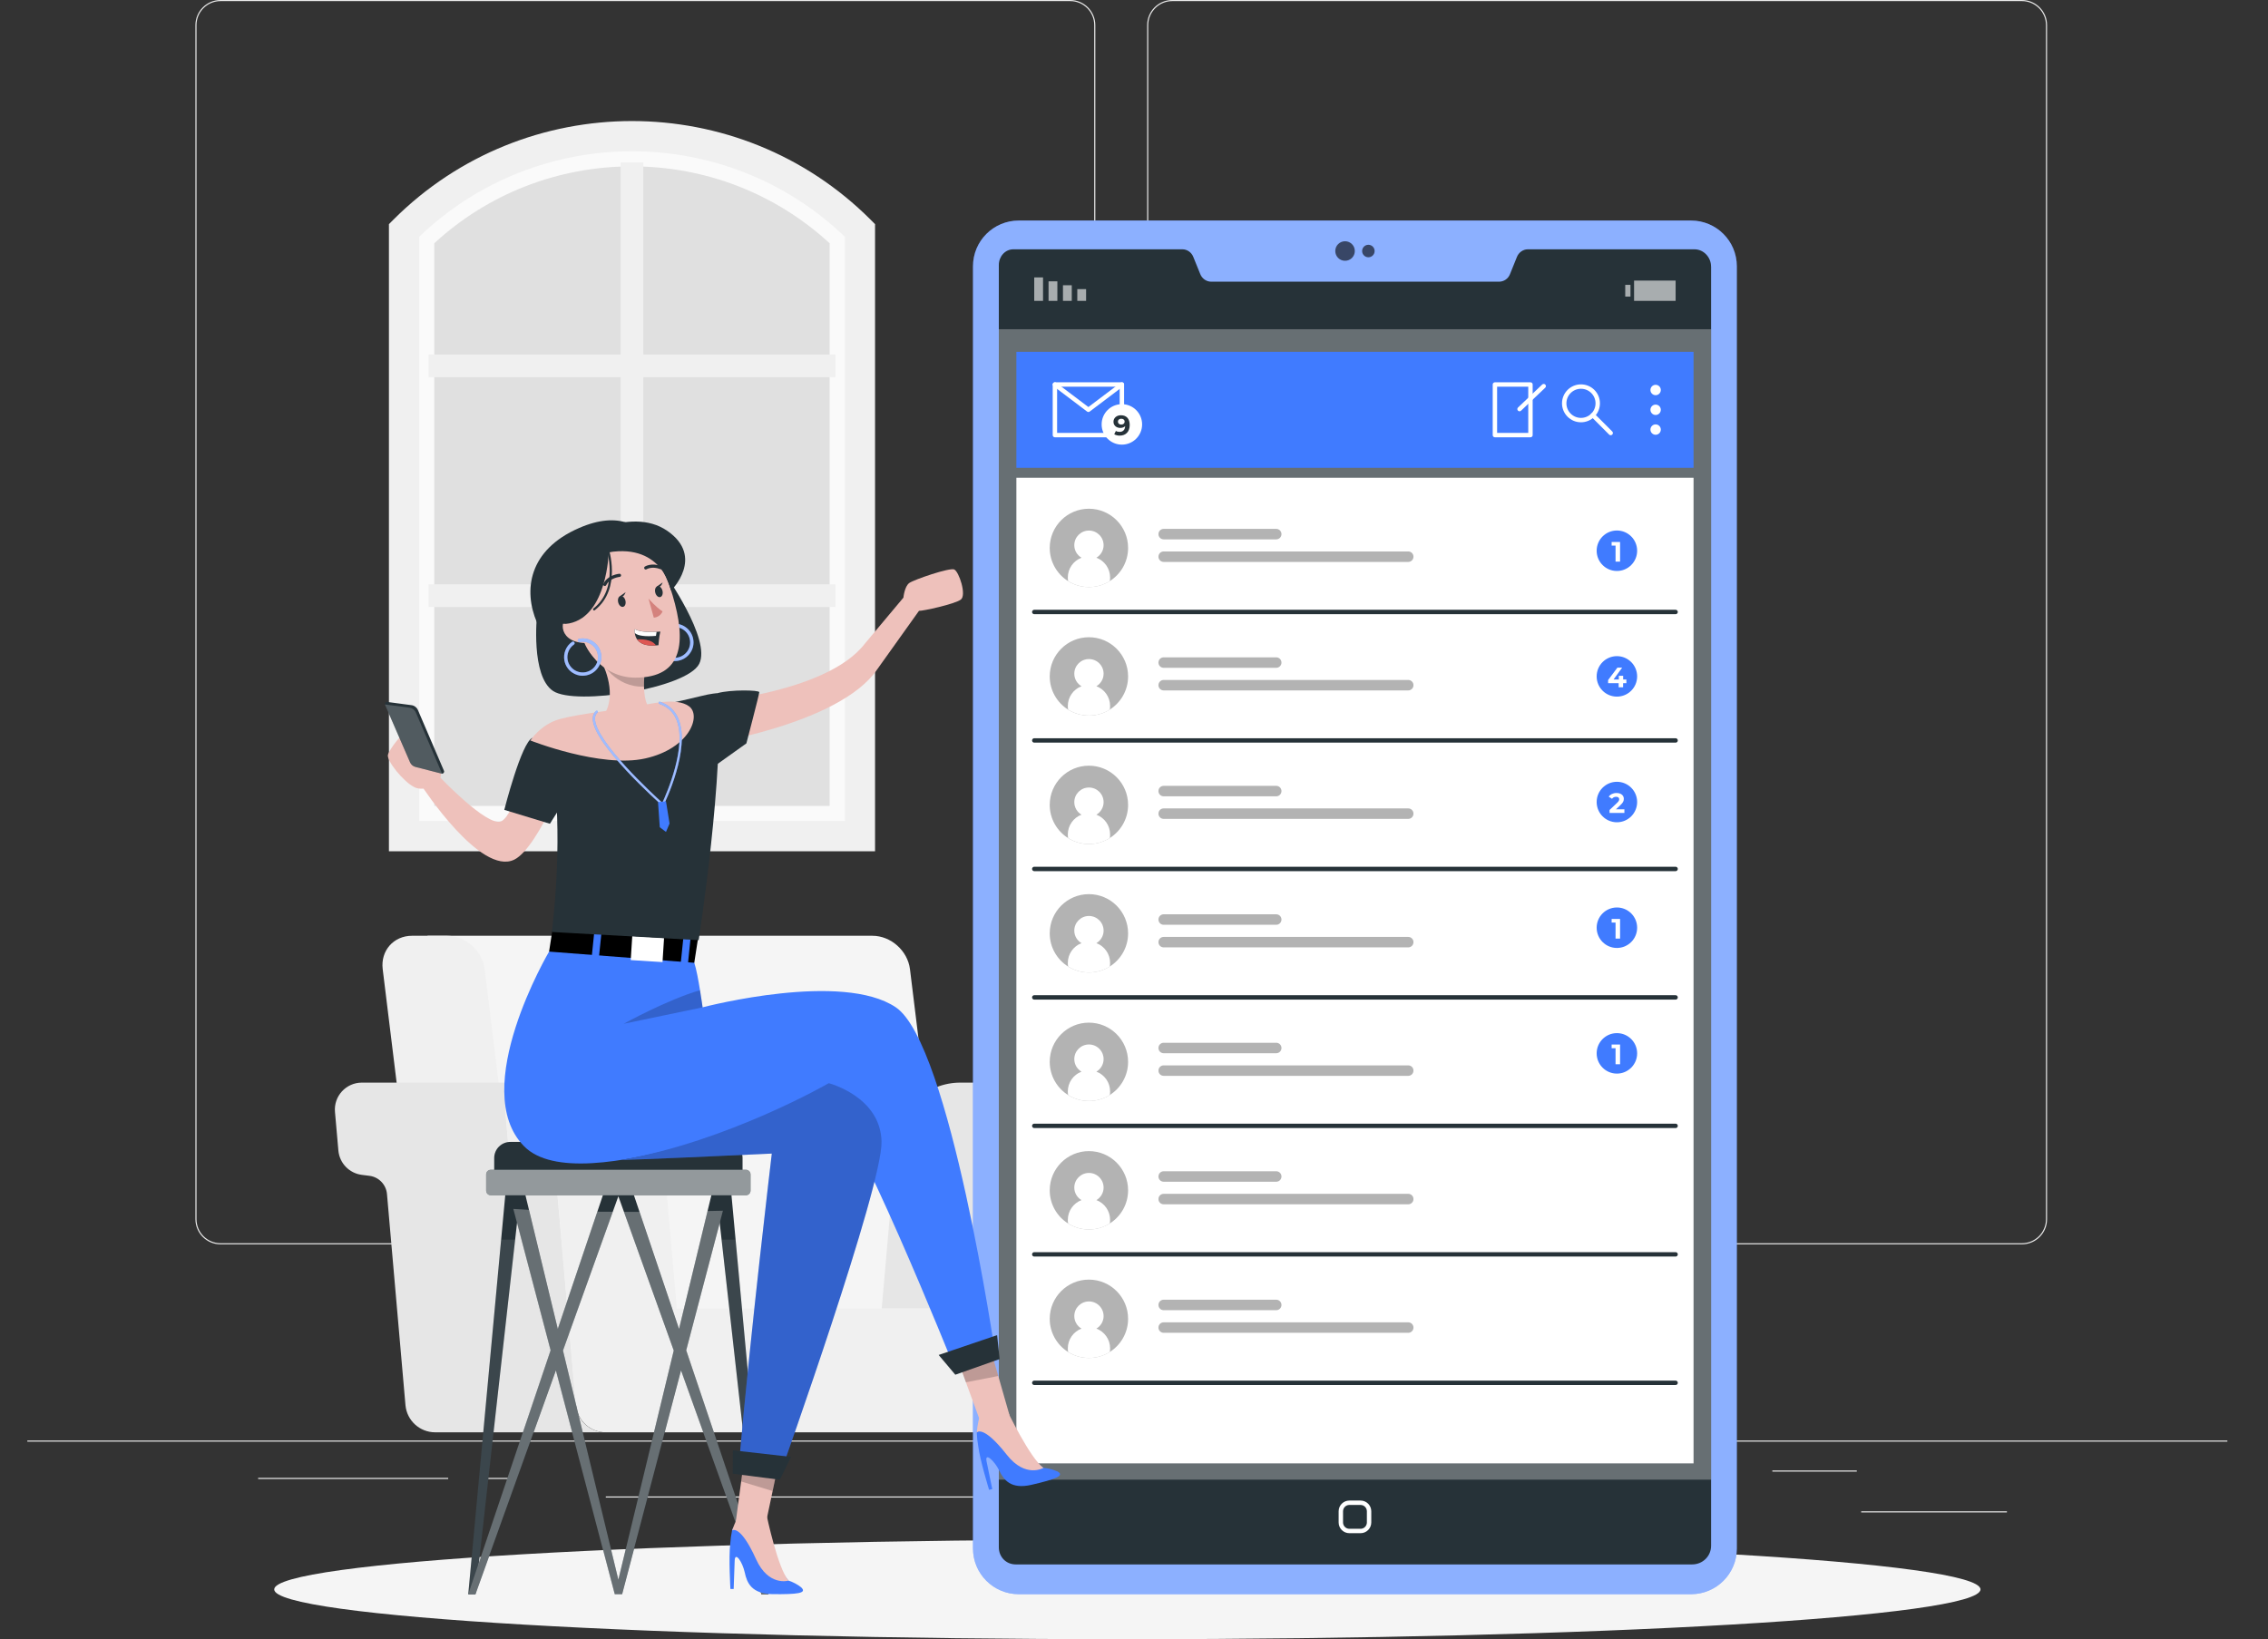 <svg width="166" height="120" viewBox="0 0 166 120" fill="none" xmlns="http://www.w3.org/2000/svg">
<rect x="0" y="0" width="166" height="120" fill="#333333" stroke="none"/>
<g clip-path="url(#clip0_3697_22142)">
<path d="M163.026 105.456H2V105.537H163.026V105.456Z" fill="#EBEBEB"/>
<path d="M146.891 110.638H136.225V110.718H146.891V110.638Z" fill="#EBEBEB"/>
<path d="M108.67 111.514H105.871V111.594H108.67V111.514Z" fill="#EBEBEB"/>
<path d="M135.903 107.649H129.723V107.73H135.903V107.649Z" fill="#EBEBEB"/>
<path d="M32.804 108.19H18.895V108.271H32.804V108.19Z" fill="#EBEBEB"/>
<path d="M37.712 108.19H35.674V108.271H37.712V108.19Z" fill="#EBEBEB"/>
<path d="M74.51 109.549H44.34V109.63H74.51V109.549Z" fill="#EBEBEB"/>
<path d="M78.33 91.093H16.142C15.127 91.093 14.303 90.268 14.303 89.254V1.839C14.303 0.824 15.127 0 16.142 0H78.33C79.344 0 80.169 0.824 80.169 1.839V89.254C80.169 90.268 79.344 91.093 78.33 91.093ZM16.142 0.081C15.172 0.081 14.383 0.87 14.383 1.839V89.254C14.383 90.223 15.172 91.012 16.142 91.012H78.33C79.299 91.012 80.088 90.223 80.088 89.254V1.839C80.088 0.87 79.299 0.081 78.33 0.081H16.142Z" fill="#EBEBEB"/>
<path d="M147.99 91.093H85.802C84.787 91.093 83.963 90.268 83.963 89.254V1.839C83.963 0.824 84.787 0 85.802 0H147.99C149.005 0 149.829 0.824 149.829 1.839V89.254C149.829 90.268 149.005 91.093 147.99 91.093ZM85.802 0.081C84.832 0.081 84.043 0.87 84.043 1.839V89.254C84.043 90.223 84.832 91.012 85.802 91.012H147.99C148.96 91.012 149.749 90.223 149.749 89.254V1.839C149.749 0.87 148.96 0.081 147.99 0.081H85.802Z" fill="#EBEBEB"/>
<path d="M63.063 102.902H70.525L66.603 70.951C66.435 69.599 65.205 68.504 63.852 68.504H31.293L36.066 102.902H63.063Z" fill="#F5F5F5"/>
<path d="M39.396 102.902H31.934L28.011 70.951C27.844 69.599 28.807 68.504 30.159 68.504H32.723C34.075 68.504 35.306 69.599 35.473 70.951L39.396 102.902Z" fill="#F0F0F0"/>
<path d="M42.147 102.864L40.794 87.412C40.733 86.722 40.202 86.165 39.513 86.078L38.955 86.007C38.034 85.888 37.319 85.144 37.236 84.22L36.988 81.402C36.888 80.246 37.796 79.254 38.955 79.254H26.485C25.326 79.254 24.415 80.246 24.518 81.402L24.766 84.22C24.846 85.148 25.561 85.891 26.485 86.007L27.043 86.078C27.729 86.165 28.263 86.722 28.324 87.412L29.677 102.864C29.777 103.991 30.721 104.854 31.851 104.854H44.321C43.19 104.854 42.247 103.991 42.147 102.864Z" fill="#E6E6E6"/>
<path d="M76.464 83.544C76.677 81.115 78.709 79.254 81.143 79.254H70.287C67.852 79.254 65.82 81.115 65.608 83.544L64.535 95.795H75.392L76.464 83.544Z" fill="#E6E6E6"/>
<path d="M85.969 79.254H81.148C78.714 79.254 76.681 81.115 76.469 83.544L75.397 95.795H49.539L48.467 83.544C48.254 81.115 46.222 79.254 43.787 79.254H38.966C37.806 79.254 36.895 80.246 36.998 81.402L37.246 84.22C37.327 85.148 38.042 85.891 38.966 86.007L39.523 86.078C40.209 86.165 40.744 86.722 40.805 87.412L42.157 102.864C42.257 103.991 43.201 104.854 44.331 104.854H80.623C81.754 104.854 82.698 103.991 82.797 102.864L84.15 87.412C84.211 86.722 84.743 86.165 85.432 86.078L85.989 86.007C86.91 85.888 87.625 85.144 87.709 84.22L87.957 81.402C88.056 80.246 87.148 79.254 85.989 79.254H85.969Z" fill="#F0F0F0"/>
<path d="M29.574 16.86L41.422 9.968H50.553L62.597 16.534V61.209H29.574V16.86Z" fill="#E0E0E0"/>
<path d="M62.939 61.209H29.574V16.86L29.916 16.534C34.321 12.299 40.125 9.968 46.257 9.968C52.388 9.968 58.192 12.299 62.597 16.534L62.939 16.86V61.209ZM31.787 58.997H60.723V17.809C56.775 14.177 51.654 12.18 46.253 12.18C40.852 12.18 35.732 14.177 31.784 17.809V58.997H31.787Z" fill="#FAFAFA"/>
<path d="M45.427 59.264H47.089V44.437H61.146V42.775H47.089V27.613H61.146V25.951H47.089V11.893H45.427V25.951H31.369V27.613H45.427V42.775H31.369V44.437H45.427V59.264Z" fill="#F0F0F0"/>
<path d="M64.044 62.317H28.467V16.409L28.792 16.083C38.421 6.454 54.093 6.454 63.722 16.083L64.047 16.409V62.317H64.044ZM30.683 60.102H61.835V17.333C53.152 8.989 39.365 8.989 30.683 17.333V60.105V60.102Z" fill="#F0F0F0"/>
<path d="M82.513 120C116.999 120 144.956 118.368 144.956 116.354C144.956 114.341 116.999 112.709 82.513 112.709C48.027 112.709 20.07 114.341 20.07 116.354C20.07 118.368 48.027 120 82.513 120Z" fill="#F5F5F5"/>
<path d="M123.774 16.145H74.564C72.714 16.145 71.215 17.644 71.215 19.494V113.356C71.215 115.206 72.714 116.705 74.564 116.705H123.774C125.624 116.705 127.123 115.206 127.123 113.356V19.494C127.123 17.644 125.624 16.145 123.774 16.145Z" fill="#407BFF"/>
<path opacity="0.4" d="M123.774 16.145H74.564C72.714 16.145 71.215 17.644 71.215 19.494V113.356C71.215 115.206 72.714 116.705 74.564 116.705H123.774C125.624 116.705 127.123 115.206 127.123 113.356V19.494C127.123 17.644 125.624 16.145 123.774 16.145Z" fill="white"/>
<path d="M125.239 19.513V113.156C125.239 113.926 124.621 114.525 123.851 114.525H74.345C73.637 114.525 73.106 113.978 73.106 113.269V19.401C73.106 18.789 73.556 18.251 74.168 18.251H86.545C86.896 18.251 87.211 18.479 87.34 18.808L87.852 20.07C87.981 20.396 88.3 20.621 88.648 20.621H109.72C110.071 20.621 110.386 20.405 110.515 20.08L111.027 18.811C111.156 18.483 111.475 18.251 111.823 18.251H124.022C124.698 18.251 125.236 18.837 125.236 19.513H125.239Z" fill="#263238"/>
<path opacity="0.3" d="M125.239 24.102H73.102V108.319H125.239V24.102Z" fill="white"/>
<path opacity="0.6" d="M78.85 22.025H79.494V21.165H78.85V22.025Z" fill="white"/>
<path opacity="0.6" d="M77.801 22.025H78.445V20.882H77.801V22.025Z" fill="white"/>
<path opacity="0.6" d="M76.746 22.025H77.391V20.595H76.746V22.025Z" fill="white"/>
<path opacity="0.6" d="M75.698 22.025H76.342V20.309H75.698V22.025Z" fill="white"/>
<path opacity="0.6" d="M119.338 20.853H118.955V21.713H119.338V20.853Z" fill="white"/>
<path opacity="0.6" d="M119.602 22.025H122.643V20.541H119.602V22.025Z" fill="white"/>
<path d="M123.955 25.755H74.391V34.247H123.955V25.755Z" fill="#407BFF"/>
<path d="M121.179 28.93C121.389 28.93 121.559 28.76 121.559 28.55C121.559 28.34 121.389 28.17 121.179 28.17C120.969 28.17 120.799 28.34 120.799 28.55C120.799 28.76 120.969 28.93 121.179 28.93Z" fill="white"/>
<path d="M121.179 30.379C121.389 30.379 121.559 30.209 121.559 29.999C121.559 29.789 121.389 29.619 121.179 29.619C120.969 29.619 120.799 29.789 120.799 29.999C120.799 30.209 120.969 30.379 121.179 30.379Z" fill="white"/>
<path d="M121.179 31.828C121.389 31.828 121.559 31.658 121.559 31.448C121.559 31.238 121.389 31.068 121.179 31.068C120.969 31.068 120.799 31.238 120.799 31.448C120.799 31.658 120.969 31.828 121.179 31.828Z" fill="white"/>
<path d="M115.715 30.753C116.393 30.753 116.942 30.203 116.942 29.526C116.942 28.848 116.393 28.299 115.715 28.299C115.038 28.299 114.488 28.848 114.488 29.526C114.488 30.203 115.038 30.753 115.715 30.753Z" stroke="white" stroke-width="0.322" stroke-linecap="round" stroke-linejoin="round"/>
<path d="M116.582 30.392L117.89 31.7" stroke="white" stroke-width="0.322" stroke-linecap="round" stroke-linejoin="round"/>
<path d="M112.018 28.148H109.416V31.851H112.018V28.148Z" stroke="white" stroke-width="0.322" stroke-linecap="round" stroke-linejoin="round"/>
<path d="M112.987 28.267L111.219 29.948" stroke="white" stroke-width="0.322" stroke-linecap="round" stroke-linejoin="round"/>
<path d="M82.113 28.148H77.211V31.851H82.113V28.148Z" stroke="white" stroke-width="0.322" stroke-linecap="round" stroke-linejoin="round"/>
<path d="M77.211 28.148L79.662 29.999L82.113 28.148" stroke="white" stroke-width="0.322" stroke-linecap="round" stroke-linejoin="round"/>
<path d="M123.955 34.975H74.391V107.128H123.955V34.975Z" fill="white"/>
<path d="M75.701 44.801H122.64" stroke="#263238" stroke-width="0.322" stroke-linecap="round" stroke-linejoin="round"/>
<path opacity="0.3" d="M82.568 40.112C82.568 41.133 82.033 42.031 81.225 42.54C80.784 42.817 80.259 42.978 79.698 42.978C79.138 42.978 78.616 42.817 78.175 42.54C77.367 42.031 76.832 41.133 76.832 40.112C76.832 38.527 78.117 37.242 79.698 37.242C81.28 37.242 82.568 38.527 82.568 40.112Z" fill="black"/>
<path d="M80.246 40.83C80.562 40.643 80.775 40.305 80.775 39.912C80.775 39.319 80.295 38.84 79.702 38.84C79.109 38.84 78.63 39.319 78.63 39.912C78.63 40.305 78.842 40.643 79.158 40.83C79.158 40.83 79.158 40.83 79.155 40.83C78.572 41.049 78.156 41.616 78.156 42.276C78.156 42.366 78.163 42.456 78.179 42.54C78.62 42.817 79.142 42.978 79.702 42.978C80.263 42.978 80.787 42.817 81.229 42.54C81.245 42.456 81.251 42.366 81.251 42.276C81.251 41.616 80.836 41.049 80.25 40.83H80.246Z" fill="white"/>
<path opacity="0.3" d="M93.41 39.484H85.172C84.96 39.484 84.789 39.313 84.789 39.1C84.789 38.888 84.96 38.717 85.172 38.717H93.41C93.623 38.717 93.794 38.888 93.794 39.1C93.794 39.313 93.623 39.484 93.41 39.484Z" fill="black"/>
<path opacity="0.3" d="M103.072 41.136H85.172C84.96 41.136 84.789 40.965 84.789 40.753C84.789 40.54 84.96 40.369 85.172 40.369H103.072C103.285 40.369 103.455 40.54 103.455 40.753C103.455 40.965 103.285 41.136 103.072 41.136Z" fill="black"/>
<path d="M75.701 54.205H122.64" stroke="#263238" stroke-width="0.322" stroke-linecap="round" stroke-linejoin="round"/>
<path opacity="0.3" d="M82.568 49.519C82.568 50.54 82.033 51.438 81.225 51.947C80.784 52.224 80.259 52.385 79.698 52.385C79.138 52.385 78.616 52.224 78.175 51.947C77.367 51.438 76.832 50.54 76.832 49.519C76.832 47.934 78.117 46.649 79.698 46.649C81.28 46.649 82.568 47.934 82.568 49.519Z" fill="black"/>
<path d="M80.246 50.237C80.562 50.05 80.775 49.712 80.775 49.319C80.775 48.727 80.295 48.247 79.702 48.247C79.109 48.247 78.63 48.727 78.63 49.319C78.63 49.712 78.842 50.05 79.158 50.237C79.158 50.237 79.158 50.237 79.155 50.237C78.572 50.456 78.156 51.023 78.156 51.683C78.156 51.773 78.163 51.864 78.179 51.947C78.62 52.224 79.142 52.385 79.702 52.385C80.263 52.385 80.787 52.224 81.229 51.947C81.245 51.864 81.251 51.773 81.251 51.683C81.251 51.023 80.836 50.456 80.25 50.237H80.246Z" fill="white"/>
<path opacity="0.3" d="M93.41 48.888H85.172C84.96 48.888 84.789 48.717 84.789 48.505C84.789 48.292 84.96 48.121 85.172 48.121H93.41C93.623 48.121 93.794 48.292 93.794 48.505C93.794 48.717 93.623 48.888 93.41 48.888Z" fill="black"/>
<path opacity="0.3" d="M103.072 50.543H85.172C84.96 50.543 84.789 50.372 84.789 50.16C84.789 49.947 84.96 49.776 85.172 49.776H103.072C103.285 49.776 103.455 49.947 103.455 50.16C103.455 50.372 103.285 50.543 103.072 50.543Z" fill="black"/>
<path d="M75.701 63.612H122.64" stroke="#263238" stroke-width="0.322" stroke-linecap="round" stroke-linejoin="round"/>
<path opacity="0.3" d="M82.568 58.923C82.568 59.944 82.033 60.842 81.225 61.351C80.784 61.628 80.259 61.789 79.698 61.789C79.138 61.789 78.616 61.628 78.175 61.351C77.367 60.842 76.832 59.944 76.832 58.923C76.832 57.338 78.117 56.053 79.698 56.053C81.28 56.053 82.568 57.338 82.568 58.923Z" fill="black"/>
<path d="M80.246 59.641C80.562 59.454 80.775 59.113 80.775 58.723C80.775 58.13 80.295 57.651 79.702 57.651C79.109 57.651 78.63 58.13 78.63 58.723C78.63 59.116 78.842 59.454 79.158 59.641C79.158 59.641 79.158 59.641 79.155 59.641C78.572 59.86 78.156 60.427 78.156 61.087C78.156 61.177 78.163 61.267 78.179 61.351C78.62 61.628 79.142 61.789 79.702 61.789C80.263 61.789 80.787 61.628 81.229 61.351C81.245 61.267 81.251 61.177 81.251 61.087C81.251 60.427 80.836 59.86 80.25 59.641H80.246Z" fill="white"/>
<path opacity="0.3" d="M93.41 58.295H85.172C84.96 58.295 84.789 58.124 84.789 57.911C84.789 57.699 84.96 57.528 85.172 57.528H93.41C93.623 57.528 93.794 57.699 93.794 57.911C93.794 58.124 93.623 58.295 93.41 58.295Z" fill="black"/>
<path opacity="0.3" d="M103.072 59.947H85.172C84.96 59.947 84.789 59.776 84.789 59.564C84.789 59.351 84.96 59.18 85.172 59.18H103.072C103.285 59.18 103.455 59.351 103.455 59.564C103.455 59.776 103.285 59.947 103.072 59.947Z" fill="black"/>
<path d="M75.701 73.016H122.64" stroke="#263238" stroke-width="0.322" stroke-linecap="round" stroke-linejoin="round"/>
<path opacity="0.3" d="M82.568 68.327C82.568 69.348 82.033 70.246 81.225 70.755C80.784 71.032 80.259 71.193 79.698 71.193C79.138 71.193 78.616 71.032 78.175 70.755C77.367 70.246 76.832 69.348 76.832 68.327C76.832 66.742 78.117 65.457 79.698 65.457C81.28 65.457 82.568 66.742 82.568 68.327Z" fill="black"/>
<path d="M80.246 69.045C80.562 68.858 80.775 68.517 80.775 68.127C80.775 67.534 80.295 67.055 79.702 67.055C79.109 67.055 78.63 67.534 78.63 68.127C78.63 68.52 78.842 68.858 79.158 69.045C79.158 69.045 79.158 69.045 79.155 69.045C78.572 69.264 78.156 69.831 78.156 70.491C78.156 70.581 78.163 70.671 78.179 70.755C78.62 71.032 79.142 71.193 79.702 71.193C80.263 71.193 80.787 71.032 81.229 70.755C81.245 70.671 81.251 70.581 81.251 70.491C81.251 69.831 80.836 69.264 80.25 69.045H80.246Z" fill="white"/>
<path opacity="0.3" d="M93.41 67.699H85.172C84.96 67.699 84.789 67.528 84.789 67.316C84.789 67.103 84.96 66.932 85.172 66.932H93.41C93.623 66.932 93.794 67.103 93.794 67.316C93.794 67.528 93.623 67.699 93.41 67.699Z" fill="black"/>
<path opacity="0.3" d="M103.072 69.354H85.172C84.96 69.354 84.789 69.183 84.789 68.971C84.789 68.758 84.96 68.588 85.172 68.588H103.072C103.285 68.588 103.455 68.758 103.455 68.971C103.455 69.183 103.285 69.354 103.072 69.354Z" fill="black"/>
<path d="M75.701 82.42H122.64" stroke="#263238" stroke-width="0.322" stroke-linecap="round" stroke-linejoin="round"/>
<path opacity="0.3" d="M82.568 77.734C82.568 78.755 82.033 79.653 81.225 80.162C80.784 80.439 80.259 80.6 79.698 80.6C79.138 80.6 78.616 80.439 78.175 80.162C77.367 79.653 76.832 78.755 76.832 77.734C76.832 76.149 78.117 74.864 79.698 74.864C81.28 74.864 82.568 76.149 82.568 77.734Z" fill="black"/>
<path d="M80.246 78.452C80.562 78.265 80.775 77.924 80.775 77.534C80.775 76.942 80.295 76.462 79.702 76.462C79.109 76.462 78.63 76.942 78.63 77.534C78.63 77.927 78.842 78.265 79.158 78.452C79.158 78.452 79.158 78.452 79.155 78.452C78.572 78.671 78.156 79.238 78.156 79.898C78.156 79.988 78.163 80.078 78.179 80.162C78.62 80.439 79.142 80.6 79.702 80.6C80.263 80.6 80.787 80.439 81.229 80.162C81.245 80.078 81.251 79.988 81.251 79.898C81.251 79.238 80.836 78.671 80.25 78.452H80.246Z" fill="white"/>
<path opacity="0.3" d="M93.41 77.103H85.172C84.96 77.103 84.789 76.932 84.789 76.719C84.789 76.507 84.96 76.336 85.172 76.336H93.41C93.623 76.336 93.794 76.507 93.794 76.719C93.794 76.932 93.623 77.103 93.41 77.103Z" fill="black"/>
<path opacity="0.3" d="M103.072 78.758H85.172C84.96 78.758 84.789 78.587 84.789 78.375C84.789 78.162 84.96 77.992 85.172 77.992H103.072C103.285 77.992 103.455 78.162 103.455 78.375C103.455 78.587 103.285 78.758 103.072 78.758Z" fill="black"/>
<path d="M75.701 91.827H122.64" stroke="#263238" stroke-width="0.322" stroke-linecap="round" stroke-linejoin="round"/>
<path opacity="0.3" d="M82.568 87.138C82.568 88.159 82.033 89.057 81.225 89.566C80.784 89.843 80.259 90.004 79.698 90.004C79.138 90.004 78.616 89.843 78.175 89.566C77.367 89.057 76.832 88.159 76.832 87.138C76.832 85.553 78.117 84.268 79.698 84.268C81.28 84.268 82.568 85.553 82.568 87.138Z" fill="black"/>
<path d="M80.246 87.856C80.562 87.669 80.775 87.331 80.775 86.938C80.775 86.346 80.295 85.866 79.702 85.866C79.109 85.866 78.63 86.346 78.63 86.938C78.63 87.331 78.842 87.669 79.158 87.856C79.158 87.856 79.158 87.856 79.155 87.856C78.572 88.075 78.156 88.642 78.156 89.302C78.156 89.392 78.163 89.482 78.179 89.566C78.62 89.843 79.142 90.004 79.702 90.004C80.263 90.004 80.787 89.843 81.229 89.566C81.245 89.482 81.251 89.392 81.251 89.302C81.251 88.642 80.836 88.075 80.25 87.856H80.246Z" fill="white"/>
<path opacity="0.3" d="M93.41 86.51H85.172C84.96 86.51 84.789 86.339 84.789 86.126C84.789 85.914 84.96 85.743 85.172 85.743H93.41C93.623 85.743 93.794 85.914 93.794 86.126C93.794 86.339 93.623 86.51 93.41 86.51Z" fill="black"/>
<path opacity="0.3" d="M103.072 88.162H85.172C84.96 88.162 84.789 87.991 84.789 87.779C84.789 87.566 84.96 87.395 85.172 87.395H103.072C103.285 87.395 103.455 87.566 103.455 87.779C103.455 87.991 103.285 88.162 103.072 88.162Z" fill="black"/>
<path d="M75.701 101.231H122.64" stroke="#263238" stroke-width="0.322" stroke-linecap="round" stroke-linejoin="round"/>
<path opacity="0.3" d="M82.568 96.545C82.568 97.566 82.033 98.464 81.225 98.973C80.784 99.25 80.259 99.411 79.698 99.411C79.138 99.411 78.616 99.25 78.175 98.973C77.367 98.464 76.832 97.566 76.832 96.545C76.832 94.96 78.117 93.675 79.698 93.675C81.28 93.675 82.568 94.96 82.568 96.545Z" fill="black"/>
<path d="M80.246 97.263C80.562 97.076 80.775 96.738 80.775 96.345C80.775 95.753 80.295 95.273 79.702 95.273C79.109 95.273 78.63 95.753 78.63 96.345C78.63 96.738 78.842 97.076 79.158 97.263C79.158 97.263 79.158 97.263 79.155 97.263C78.572 97.482 78.156 98.049 78.156 98.709C78.156 98.799 78.163 98.889 78.179 98.973C78.62 99.25 79.142 99.411 79.702 99.411C80.263 99.411 80.787 99.25 81.229 98.973C81.245 98.889 81.251 98.799 81.251 98.709C81.251 98.049 80.836 97.482 80.25 97.263H80.246Z" fill="white"/>
<path opacity="0.3" d="M93.41 95.914H85.172C84.96 95.914 84.789 95.743 84.789 95.531C84.789 95.318 84.96 95.147 85.172 95.147H93.41C93.623 95.147 93.794 95.318 93.794 95.531C93.794 95.743 93.623 95.914 93.41 95.914Z" fill="black"/>
<path opacity="0.3" d="M103.072 97.569H85.172C84.96 97.569 84.789 97.398 84.789 97.186C84.789 96.973 84.96 96.802 85.172 96.802H103.072C103.285 96.802 103.455 96.973 103.455 97.186C103.455 97.398 103.285 97.569 103.072 97.569Z" fill="black"/>
<path d="M118.345 41.799C119.163 41.799 119.826 41.136 119.826 40.318C119.826 39.5 119.163 38.836 118.345 38.836C117.527 38.836 116.863 39.5 116.863 40.318C116.863 41.136 117.527 41.799 118.345 41.799Z" fill="#407BFF"/>
<path d="M118.577 39.677V41.113H118.246V39.941H117.959V39.674H118.581L118.577 39.677Z" fill="white"/>
<path d="M118.345 50.997C119.163 50.997 119.826 50.334 119.826 49.516C119.826 48.697 119.163 48.034 118.345 48.034C117.527 48.034 116.863 48.697 116.863 49.516C116.863 50.334 117.527 50.997 118.345 50.997Z" fill="#407BFF"/>
<path d="M119.034 50.012H118.799V50.314H118.474V50.012H117.701V49.786L118.381 48.875H118.729L118.101 49.741H118.487V49.471H118.803V49.741H119.038V50.012H119.034Z" fill="white"/>
<path d="M118.345 60.195C119.163 60.195 119.826 59.532 119.826 58.713C119.826 57.895 119.163 57.232 118.345 57.232C117.527 57.232 116.863 57.895 116.863 58.713C116.863 59.532 117.527 60.195 118.345 60.195Z" fill="#407BFF"/>
<path d="M118.893 59.242V59.512H117.807V59.296L118.361 58.771C118.49 58.649 118.513 58.575 118.513 58.507C118.513 58.395 118.435 58.33 118.284 58.33C118.162 58.33 118.055 58.379 117.988 58.475L117.746 58.321C117.856 58.16 118.058 58.053 118.316 58.053C118.638 58.053 118.851 58.218 118.851 58.478C118.851 58.617 118.812 58.746 118.609 58.932L118.277 59.245H118.896L118.893 59.242Z" fill="white"/>
<path d="M118.345 69.396C119.163 69.396 119.826 68.733 119.826 67.914C119.826 67.096 119.163 66.433 118.345 66.433C117.527 66.433 116.863 67.096 116.863 67.914C116.863 68.733 117.527 69.396 118.345 69.396Z" fill="#407BFF"/>
<path d="M118.577 67.273V68.71H118.246V67.538H117.959V67.27H118.581L118.577 67.273Z" fill="white"/>
<path d="M118.345 78.594C119.163 78.594 119.826 77.93 119.826 77.112C119.826 76.294 119.163 75.631 118.345 75.631C117.527 75.631 116.863 76.294 116.863 77.112C116.863 77.93 117.527 78.594 118.345 78.594Z" fill="#407BFF"/>
<path d="M118.577 76.472V77.908H118.246V76.736H117.959V76.468H118.581L118.577 76.472Z" fill="white"/>
<path d="M82.112 32.55C82.93 32.55 83.594 31.887 83.594 31.069C83.594 30.25 82.93 29.587 82.112 29.587C81.294 29.587 80.631 30.25 80.631 31.069C80.631 31.887 81.294 32.55 82.112 32.55Z" fill="white"/>
<path d="M82.686 31.117C82.686 31.613 82.39 31.89 81.952 31.89C81.801 31.89 81.656 31.854 81.553 31.79L81.675 31.545C81.752 31.6 81.846 31.616 81.946 31.616C82.184 31.616 82.339 31.474 82.352 31.197C82.268 31.281 82.145 31.326 81.994 31.326C81.717 31.326 81.498 31.149 81.498 30.878C81.498 30.585 81.74 30.399 82.042 30.399C82.442 30.399 82.686 30.647 82.686 31.11V31.117ZM82.316 30.866C82.316 30.743 82.223 30.653 82.065 30.653C81.923 30.653 81.823 30.737 81.823 30.866C81.823 30.994 81.92 31.081 82.068 31.081C82.216 31.081 82.316 30.991 82.316 30.866Z" fill="#263238"/>
<path d="M99.582 110.01H98.763C98.418 110.01 98.139 110.29 98.139 110.635V111.453C98.139 111.798 98.418 112.078 98.763 112.078H99.582C99.927 112.078 100.206 111.798 100.206 111.453V110.635C100.206 110.29 99.927 110.01 99.582 110.01Z" stroke="white" stroke-width="0.322" stroke-miterlimit="10"/>
<path opacity="0.6" d="M99.162 18.376C99.162 18.773 98.844 19.091 98.447 19.091C98.051 19.091 97.732 18.773 97.732 18.376C97.732 17.98 98.051 17.661 98.447 17.661C98.844 17.661 99.162 17.98 99.162 18.376Z" fill="black"/>
<path opacity="0.6" d="M100.612 18.376C100.612 18.631 100.406 18.834 100.155 18.834C99.903 18.834 99.697 18.628 99.697 18.376C99.697 18.125 99.903 17.919 100.155 17.919C100.406 17.919 100.612 18.125 100.612 18.376Z" fill="black"/>
<path d="M34.272 116.705H34.796L38.191 86.407L37.067 86.571L34.272 116.705Z" fill="#263238"/>
<path d="M53.452 86.571L52.328 86.407L55.719 116.705H56.248L53.452 86.571Z" fill="#263238"/>
<g opacity="0.1">
<path d="M36.68 90.751L34.272 116.705H34.796L37.705 90.751H36.68Z" fill="white"/>
<path d="M52.815 90.751L55.719 116.705H56.248L53.839 90.751H52.815Z" fill="white"/>
</g>
<path d="M56.248 116.705L50.225 98.851L53.456 86.568L52.332 86.404L49.7 97.289L46.029 86.404L45.263 86.516L44.496 86.404L40.825 97.289L38.194 86.404L37.069 86.568L40.3 98.851L34.277 116.705H34.802L40.686 100.319L44.995 116.705H45.536L49.845 100.319L55.729 116.705H56.254H56.248ZM45.259 115.646L41.205 98.867L45.259 87.573L49.314 98.867L45.259 115.646Z" fill="#263238"/>
<path d="M37.351 83.595H53.17C53.82 83.595 54.349 84.123 54.349 84.774V86.906H36.172V84.774C36.172 84.123 36.7 83.595 37.351 83.595Z" fill="#263238"/>
<path d="M54.593 85.634H35.923C35.735 85.634 35.582 85.787 35.582 85.975V87.16C35.582 87.349 35.735 87.502 35.923 87.502H54.593C54.781 87.502 54.934 87.349 54.934 87.16V85.975C54.934 85.787 54.781 85.634 54.593 85.634Z" fill="#263238"/>
<path opacity="0.5" d="M54.593 85.634H35.923C35.735 85.634 35.582 85.787 35.582 85.975V87.16C35.582 87.349 35.735 87.502 35.923 87.502H54.593C54.781 87.502 54.934 87.349 54.934 87.16V85.975C54.934 85.787 54.781 85.634 54.593 85.634Z" fill="white"/>
<path opacity="0.3" d="M52.912 88.632C52.532 88.638 52.155 88.648 51.785 88.655L49.698 97.292L46.803 88.713C46.416 88.713 46.039 88.713 45.669 88.713L49.315 98.867L45.26 115.646L41.205 98.867L44.851 88.709C44.464 88.709 44.088 88.706 43.721 88.703L40.822 97.289L38.713 88.568C38.313 88.548 37.933 88.526 37.572 88.5L40.294 98.851L34.272 116.705H34.796L40.68 100.319L44.989 116.705H45.53L49.84 100.319L55.723 116.705H56.248L50.226 98.851L52.912 88.632Z" fill="white"/>
<path d="M69.852 41.69C69.514 41.532 66.915 42.427 66.558 42.675C66.2 42.923 66.123 43.751 66.123 43.751L63.314 47.103C60.451 50.862 51.096 51.493 51.096 51.493L51.411 54.54C51.411 54.54 61.456 53.052 64.203 49.004L67.263 44.717C67.514 44.739 69.897 44.224 70.329 43.889C70.76 43.554 70.187 41.851 69.849 41.693L69.852 41.69Z" fill="#EEC1BB"/>
<path d="M41.947 55.477C41.947 55.477 39.496 62.002 37.651 62.926C35.184 64.159 30.885 57.56 30.885 57.56L32.147 56.842C32.147 56.842 35.661 60.552 36.675 60.127C37.687 59.702 38.894 54.9 38.894 54.9L41.947 55.48V55.477Z" fill="#EEC1BB"/>
<path d="M38.968 54.015C38.968 54.015 41.728 54.762 42.259 57.119L40.25 60.304L36.91 59.287C36.91 59.287 38.173 54.317 38.971 54.018L38.968 54.015Z" fill="#263238"/>
<path d="M52.514 50.743C53.483 50.472 55.573 50.514 55.573 50.672C55.573 50.83 54.629 54.42 54.629 54.42L51.953 56.33L52.514 50.739V50.743Z" fill="#263238"/>
<path d="M39.305 45.036C39.305 45.036 38.832 49.49 40.484 50.585C42.133 51.68 50.252 50.398 51.173 48.604C52.094 46.814 48.628 41.947 48.628 41.947L39.308 45.036H39.305Z" fill="#263238"/>
<path d="M73.888 103.604L71.772 104.116L70.699 101.192L69.727 98.532L72.139 97.505L73.066 100.732L73.888 103.604Z" fill="#EEC1BB"/>
<path opacity="0.2" d="M73.066 100.732L70.699 101.192L69.727 98.532L72.139 97.505L73.066 100.732Z" fill="black"/>
<path d="M72.855 99.189L69.918 100.281C69.918 100.281 62.082 80.69 60.472 80.623C58.861 80.555 42.466 88.091 38.356 83.911C34.247 79.734 40.189 69.663 40.189 69.663C40.189 69.663 50.073 68.253 50.817 70.484C50.962 70.916 51.119 71.763 51.235 72.488C51.348 73.17 51.425 73.744 51.425 73.744C51.425 73.744 51.428 73.744 51.432 73.74C51.738 73.663 61.66 71.103 65.57 73.744C69.541 76.43 72.855 99.189 72.855 99.189Z" fill="#407BFF"/>
<path d="M55.959 111.962L53.85 111.421L54.255 108.393L54.632 105.617L57.241 105.852L56.565 109.086L55.959 111.962Z" fill="#EEC1BB"/>
<path opacity="0.2" d="M56.549 109.153L54.24 108.451L54.627 105.646L57.239 105.865L56.549 109.153Z" fill="black"/>
<path d="M68.703 99.192L72.98 97.74L73.164 99.492L69.921 100.638L68.703 99.192Z" fill="#263238"/>
<path d="M45.453 84.916C45.453 84.916 46.123 84.932 56.49 84.449C56.49 84.449 54.941 97.411 54.094 107.111L57.195 107.64C57.195 107.64 64.602 86.864 64.522 83.563C64.441 80.262 60.657 79.296 60.657 79.296C60.657 79.296 53.273 83.563 45.453 84.916Z" fill="#407BFF"/>
<path opacity="0.2" d="M45.453 84.916C45.453 84.916 46.123 84.932 56.49 84.449C56.49 84.449 54.941 97.411 54.094 107.111L57.195 107.64C57.195 107.64 64.602 86.864 64.522 83.563C64.441 80.262 60.657 79.296 60.657 79.296C60.657 79.296 53.273 83.563 45.453 84.916Z" fill="black"/>
<path d="M53.641 106.171L57.901 106.654L57.08 108.326L53.631 107.884L53.641 106.171Z" fill="#263238"/>
<path opacity="0.2" d="M51.425 73.744L45.645 74.948C45.645 74.948 48.839 73.183 51.235 72.488C51.348 73.17 51.425 73.744 51.425 73.744Z" fill="black"/>
<path d="M40.426 68.124L40.188 69.663L50.815 70.481L51.095 68.665L40.426 68.124Z" fill="black"/>
<path d="M44.049 68.022L43.523 67.968L43.248 70.643L43.774 70.697L44.049 68.022Z" fill="#407BFF"/>
<path d="M48.604 68.668L46.277 68.518L46.164 70.283L48.491 70.432L48.604 68.668Z" fill="white"/>
<path d="M50.582 68.311L50.057 68.257L49.782 70.932L50.307 70.986L50.582 68.311Z" fill="#407BFF"/>
<path d="M77.395 107.72C77.073 107.572 76.725 107.485 76.374 107.459C76.374 107.459 75.151 106.738 73.94 103.942L72.578 103.936C72.104 103.942 71.689 104.242 71.531 104.686C71.508 104.748 71.495 104.812 71.492 104.876C71.505 105.205 71.54 105.533 71.599 105.859C71.721 106.88 72.394 109.066 72.394 109.066L72.626 109.008L72.207 106.973C72.069 106.281 72.793 106.95 73.131 107.646C73.47 108.342 73.985 109.044 75.492 108.699C77.247 108.29 77.953 108.036 77.405 107.72H77.395Z" fill="#407BFF"/>
<path d="M73.691 103.208C73.691 103.208 75.395 106.77 76.374 107.459C76.374 107.459 75.06 108.242 73.691 106.5C71.923 104.245 71.488 104.873 71.488 104.873C71.488 104.873 71.562 104.1 71.701 103.724C71.968 102.996 73.691 103.208 73.691 103.208Z" fill="#EEC1BB"/>
<path d="M58.646 116.206C58.369 115.987 58.053 115.82 57.715 115.71C57.715 115.71 56.697 114.722 56.182 111.717L54.858 111.385C54.398 111.279 53.921 111.469 53.663 111.865C53.628 111.92 53.599 111.978 53.58 112.039C53.515 112.361 53.47 112.689 53.448 113.018C53.325 114.039 53.461 116.322 53.461 116.322H53.699L53.773 114.245C53.802 113.54 54.349 114.361 54.511 115.118C54.672 115.875 55.01 116.68 56.552 116.702C58.353 116.718 59.1 116.641 58.642 116.206H58.646Z" fill="#407BFF"/>
<path d="M56.117 110.947C56.117 110.947 56.925 114.812 57.714 115.71C57.714 115.71 56.252 116.161 55.337 114.142C54.152 111.53 53.582 112.042 53.582 112.042C53.582 112.042 53.837 111.311 54.062 110.976C54.493 110.332 56.117 110.947 56.117 110.947Z" fill="#EEC1BB"/>
<path d="M48.892 43.152C48.892 43.152 48.293 36.083 42.384 38.653C34.967 41.877 40.864 50.485 44.487 48.717C48.11 46.949 48.892 43.152 48.892 43.152Z" fill="#263238"/>
<path d="M40.278 54.733C40.7 57.093 41.154 61.576 40.398 68.227L51.138 68.826C51.138 68.826 53.09 56.143 52.513 50.743C52.513 50.743 52.043 50.768 51.299 50.958C47.734 51.854 44.095 52.337 41.889 52.572C40.823 52.684 40.088 53.68 40.275 54.736L40.278 54.733Z" fill="#263238"/>
<path d="M48.057 52.189C47.96 52.14 47.847 52.099 47.725 52.06C47.471 51.873 47.158 51.413 47.136 50.269C47.129 49.896 47.152 49.454 47.219 48.926L44.025 48.43C44.025 48.43 45.174 50.536 44.318 52.15C44.012 52.298 43.802 52.504 43.873 52.755C44.192 53.873 47.603 55.132 47.603 55.132C47.603 55.132 50.005 53.181 48.057 52.189Z" fill="#EEC1BB"/>
<path opacity="0.2" d="M47.222 48.926C47.154 49.454 47.132 49.896 47.138 50.269C44.993 50.334 44.027 48.43 44.027 48.43L47.222 48.926Z" fill="black"/>
<path d="M49.393 48.395C49.126 48.395 48.865 48.314 48.636 48.163C48.333 47.96 48.127 47.651 48.056 47.293C47.953 46.762 48.172 46.221 48.614 45.912C48.668 45.873 48.742 45.886 48.781 45.941C48.82 45.995 48.807 46.07 48.752 46.108C48.388 46.363 48.208 46.81 48.291 47.245C48.411 47.85 49 48.25 49.609 48.131C49.902 48.073 50.156 47.905 50.324 47.654C50.491 47.406 50.549 47.107 50.491 46.81C50.372 46.202 49.779 45.806 49.174 45.925C49.109 45.938 49.045 45.896 49.032 45.828C49.019 45.764 49.061 45.699 49.129 45.686C49.486 45.615 49.85 45.686 50.153 45.892C50.456 46.095 50.662 46.404 50.733 46.762C50.803 47.12 50.733 47.483 50.527 47.786C50.324 48.089 50.014 48.295 49.657 48.366C49.567 48.382 49.48 48.392 49.39 48.392L49.393 48.395Z" fill="#407BFF"/>
<g opacity="0.5">
<path d="M49.393 48.395C49.126 48.395 48.865 48.314 48.636 48.163C48.333 47.96 48.127 47.651 48.056 47.293C47.953 46.762 48.172 46.221 48.614 45.912C48.668 45.873 48.742 45.886 48.781 45.941C48.82 45.995 48.807 46.07 48.752 46.108C48.388 46.363 48.208 46.81 48.291 47.245C48.411 47.85 49 48.25 49.609 48.131C49.902 48.073 50.156 47.905 50.324 47.654C50.491 47.406 50.549 47.107 50.491 46.81C50.372 46.202 49.779 45.806 49.174 45.925C49.109 45.938 49.045 45.896 49.032 45.828C49.019 45.764 49.061 45.699 49.129 45.686C49.486 45.615 49.85 45.686 50.153 45.892C50.456 46.095 50.662 46.404 50.733 46.762C50.803 47.12 50.733 47.483 50.527 47.786C50.324 48.089 50.014 48.295 49.657 48.366C49.567 48.382 49.48 48.392 49.39 48.392L49.393 48.395Z" fill="white"/>
</g>
<path d="M44.562 40.218C47.241 39.625 48.423 40.868 49.231 43.587C50.239 46.984 50.017 49.606 46.504 49.609C41.731 49.615 40.111 41.2 44.562 40.215V40.218Z" fill="#EEC1BB"/>
<path d="M47.467 43.819C47.467 43.819 47.992 44.437 48.494 44.759C48.494 44.759 48.346 45.174 47.853 45.219L47.467 43.822V43.819Z" fill="#D4827D"/>
<path d="M45.775 43.963C45.829 44.182 45.755 44.389 45.607 44.424C45.462 44.459 45.298 44.311 45.246 44.092C45.192 43.873 45.266 43.667 45.414 43.632C45.559 43.596 45.723 43.744 45.775 43.963Z" fill="#263238"/>
<path d="M45.355 43.657L45.787 43.355C45.787 43.355 45.648 43.815 45.355 43.657Z" fill="#263238"/>
<path d="M48.488 43.248C48.542 43.467 48.468 43.674 48.32 43.709C48.175 43.744 48.011 43.596 47.959 43.377C47.905 43.158 47.979 42.952 48.127 42.917C48.272 42.881 48.436 43.029 48.488 43.248Z" fill="#263238"/>
<path d="M48.068 42.943L48.5 42.64C48.5 42.64 48.361 43.1 48.068 42.943Z" fill="#263238"/>
<path d="M45.34 42.118C45.34 42.118 44.564 42.186 44.268 42.782" stroke="#263238" stroke-width="0.232" stroke-linecap="round" stroke-linejoin="round"/>
<path d="M47.264 41.574C47.264 41.574 47.698 41.294 48.381 41.558" stroke="#263238" stroke-width="0.232" stroke-linecap="round" stroke-linejoin="round"/>
<path d="M42.632 45.384C42.632 45.384 43.398 42.904 42.832 41.245C42.832 41.245 47.662 37.899 49.118 43.232C49.118 43.232 48.577 38.331 43.946 39.242C39.321 40.154 40.825 46.891 43.65 48.372C43.65 48.372 42.162 46.929 42.632 45.38V45.384Z" fill="#263238"/>
<path d="M43.197 45.851C43.084 45.422 42.475 44.791 41.693 45.055C40.881 45.329 40.865 47.123 43.02 47.075C43.329 47.068 43.432 46.739 43.197 45.847V45.851Z" fill="#EEC1BB"/>
<path d="M48.332 46.237C48.239 46.591 48.194 47.232 48.194 47.232C48.136 47.239 48.075 47.245 48.017 47.248C47.218 47.316 46.822 47.084 46.629 46.804C46.522 46.653 46.48 46.482 46.461 46.343C46.439 46.182 46.461 46.063 46.461 46.063C46.906 46.282 47.659 46.276 48.059 46.253C48.226 46.247 48.332 46.234 48.332 46.234V46.237Z" fill="#263238"/>
<path d="M48.059 46.257L48.01 46.55C47.257 46.611 46.716 46.556 46.461 46.347C46.439 46.186 46.461 46.067 46.461 46.067C46.906 46.286 47.659 46.279 48.059 46.257Z" fill="white"/>
<path d="M48.017 47.248C47.218 47.316 46.822 47.084 46.629 46.804C46.903 46.791 47.234 46.804 47.534 46.904C47.763 46.978 47.914 47.11 48.017 47.245V47.248Z" fill="#DE5753"/>
<path d="M44.552 40.431C44.552 40.431 44.449 45.081 41.66 45.638C38.871 46.195 41.921 39.664 41.921 39.664C41.921 39.664 46.075 36.952 48.842 38.862C51.611 40.775 49.122 43.232 49.122 43.232C49.122 43.232 48.535 39.78 44.555 40.431H44.552Z" fill="#263238"/>
<path d="M44.456 40.124C44.456 40.124 45.451 43.065 43.486 44.608" stroke="#263238" stroke-width="0.161" stroke-linecap="round" stroke-linejoin="round"/>
<path d="M42.649 49.471C42.382 49.471 42.121 49.39 41.892 49.239C41.589 49.036 41.383 48.727 41.312 48.369C41.209 47.838 41.428 47.297 41.869 46.987C41.924 46.949 41.998 46.962 42.037 47.016C42.075 47.071 42.063 47.145 42.008 47.184C41.644 47.438 41.464 47.886 41.547 48.321C41.666 48.926 42.256 49.326 42.865 49.206C43.158 49.148 43.412 48.981 43.58 48.73C43.747 48.482 43.805 48.182 43.747 47.886C43.628 47.277 43.038 46.881 42.43 47C42.365 47.013 42.301 46.971 42.288 46.904C42.275 46.839 42.317 46.775 42.385 46.762C42.742 46.691 43.106 46.762 43.409 46.968C43.712 47.171 43.918 47.48 43.989 47.838C44.059 48.195 43.989 48.559 43.782 48.862C43.58 49.164 43.27 49.371 42.913 49.441C42.823 49.458 42.736 49.467 42.646 49.467L42.649 49.471Z" fill="#407BFF"/>
<g opacity="0.5">
<path d="M42.649 49.471C42.382 49.471 42.121 49.39 41.892 49.239C41.589 49.036 41.383 48.727 41.312 48.369C41.209 47.838 41.428 47.297 41.869 46.987C41.924 46.949 41.998 46.962 42.037 47.016C42.075 47.071 42.063 47.145 42.008 47.184C41.644 47.438 41.464 47.886 41.547 48.321C41.666 48.926 42.256 49.326 42.865 49.206C43.158 49.148 43.412 48.981 43.58 48.73C43.747 48.482 43.805 48.182 43.747 47.886C43.628 47.277 43.038 46.881 42.43 47C42.365 47.013 42.301 46.971 42.288 46.904C42.275 46.839 42.317 46.775 42.385 46.762C42.742 46.691 43.106 46.762 43.409 46.968C43.712 47.171 43.918 47.48 43.989 47.838C44.059 48.195 43.989 48.559 43.782 48.862C43.58 49.164 43.27 49.371 42.913 49.441C42.823 49.458 42.736 49.467 42.646 49.467L42.649 49.471Z" fill="white"/>
</g>
<path d="M46.645 51.702C47.579 51.541 49.495 51.023 50.429 51.702C51.363 52.382 50.465 54.804 47.218 55.525C43.972 56.246 38.822 54.208 38.822 54.208C38.822 54.208 39.573 53.02 40.986 52.636C42.4 52.253 45.044 51.976 46.642 51.702H46.645Z" fill="#EEC1BB"/>
<path d="M48.507 58.981C48.488 58.981 48.469 58.974 48.453 58.961C48.246 58.778 43.383 54.446 43.387 52.614C43.387 52.375 43.467 52.185 43.625 52.047C43.657 52.018 43.709 52.021 43.738 52.053C43.767 52.086 43.764 52.137 43.731 52.166C43.609 52.276 43.548 52.42 43.548 52.611C43.548 54.247 47.834 58.185 48.478 58.768C48.768 58.14 50.317 54.63 49.506 52.681C49.271 52.115 48.849 51.728 48.256 51.528C48.214 51.516 48.192 51.467 48.205 51.425C48.218 51.383 48.266 51.361 48.308 51.374C48.949 51.59 49.399 52.008 49.654 52.62C50.572 54.82 48.659 58.768 48.575 58.936C48.565 58.958 48.543 58.974 48.517 58.977C48.511 58.977 48.507 58.977 48.501 58.977L48.507 58.981Z" fill="#407BFF"/>
<g opacity="0.5">
<path d="M48.507 58.981C48.488 58.981 48.469 58.974 48.453 58.961C48.246 58.778 43.383 54.446 43.387 52.614C43.387 52.375 43.467 52.185 43.625 52.047C43.657 52.018 43.709 52.021 43.738 52.053C43.767 52.086 43.764 52.137 43.731 52.166C43.609 52.276 43.548 52.42 43.548 52.611C43.548 54.247 47.834 58.185 48.478 58.768C48.768 58.14 50.317 54.63 49.506 52.681C49.271 52.115 48.849 51.728 48.256 51.528C48.214 51.516 48.192 51.467 48.205 51.425C48.218 51.383 48.266 51.361 48.308 51.374C48.949 51.59 49.399 52.008 49.654 52.62C50.572 54.82 48.659 58.768 48.575 58.936C48.565 58.958 48.543 58.974 48.517 58.977C48.511 58.977 48.507 58.977 48.501 58.977L48.507 58.981Z" fill="white"/>
</g>
<path d="M48.162 58.726L48.745 58.662L49.006 60.288L48.745 60.903L48.291 60.559L48.162 58.726Z" fill="#407BFF"/>
<path d="M32.11 57.232C32.11 57.232 31.144 58.031 30.326 57.625C29.508 57.216 28.284 55.673 28.394 55.255C28.506 54.839 29.508 53.538 29.73 53.651C29.952 53.763 31.698 55.805 32.107 56.14C32.516 56.475 32.107 57.235 32.107 57.235L32.11 57.232Z" fill="#EEC1BB"/>
<path d="M32.356 56.639C32.356 56.639 32.33 56.636 32.314 56.633L30.414 56.147C30.233 56.102 30.085 55.976 30.011 55.805L28.185 51.599C28.185 51.599 28.179 51.58 28.176 51.574C28.153 51.471 28.237 51.371 28.346 51.387L30.114 51.622C30.324 51.648 30.504 51.783 30.588 51.979L32.494 56.424C32.539 56.527 32.462 56.636 32.356 56.639Z" fill="#263238"/>
<path opacity="0.2" d="M32.356 56.639C32.356 56.639 32.33 56.636 32.314 56.633L30.414 56.147C30.234 56.102 30.086 55.976 30.012 55.805L28.185 51.599C28.185 51.599 28.179 51.58 28.176 51.574H28.198L29.966 51.805C30.176 51.834 30.356 51.97 30.44 52.166L32.346 56.61C32.346 56.61 32.353 56.63 32.356 56.639Z" fill="white"/>
</g>
<defs>
<clipPath id="clip0_3697_22142">
<rect width="161.026" height="120" fill="white" transform="translate(2)"/>
</clipPath>
</defs>
</svg>
